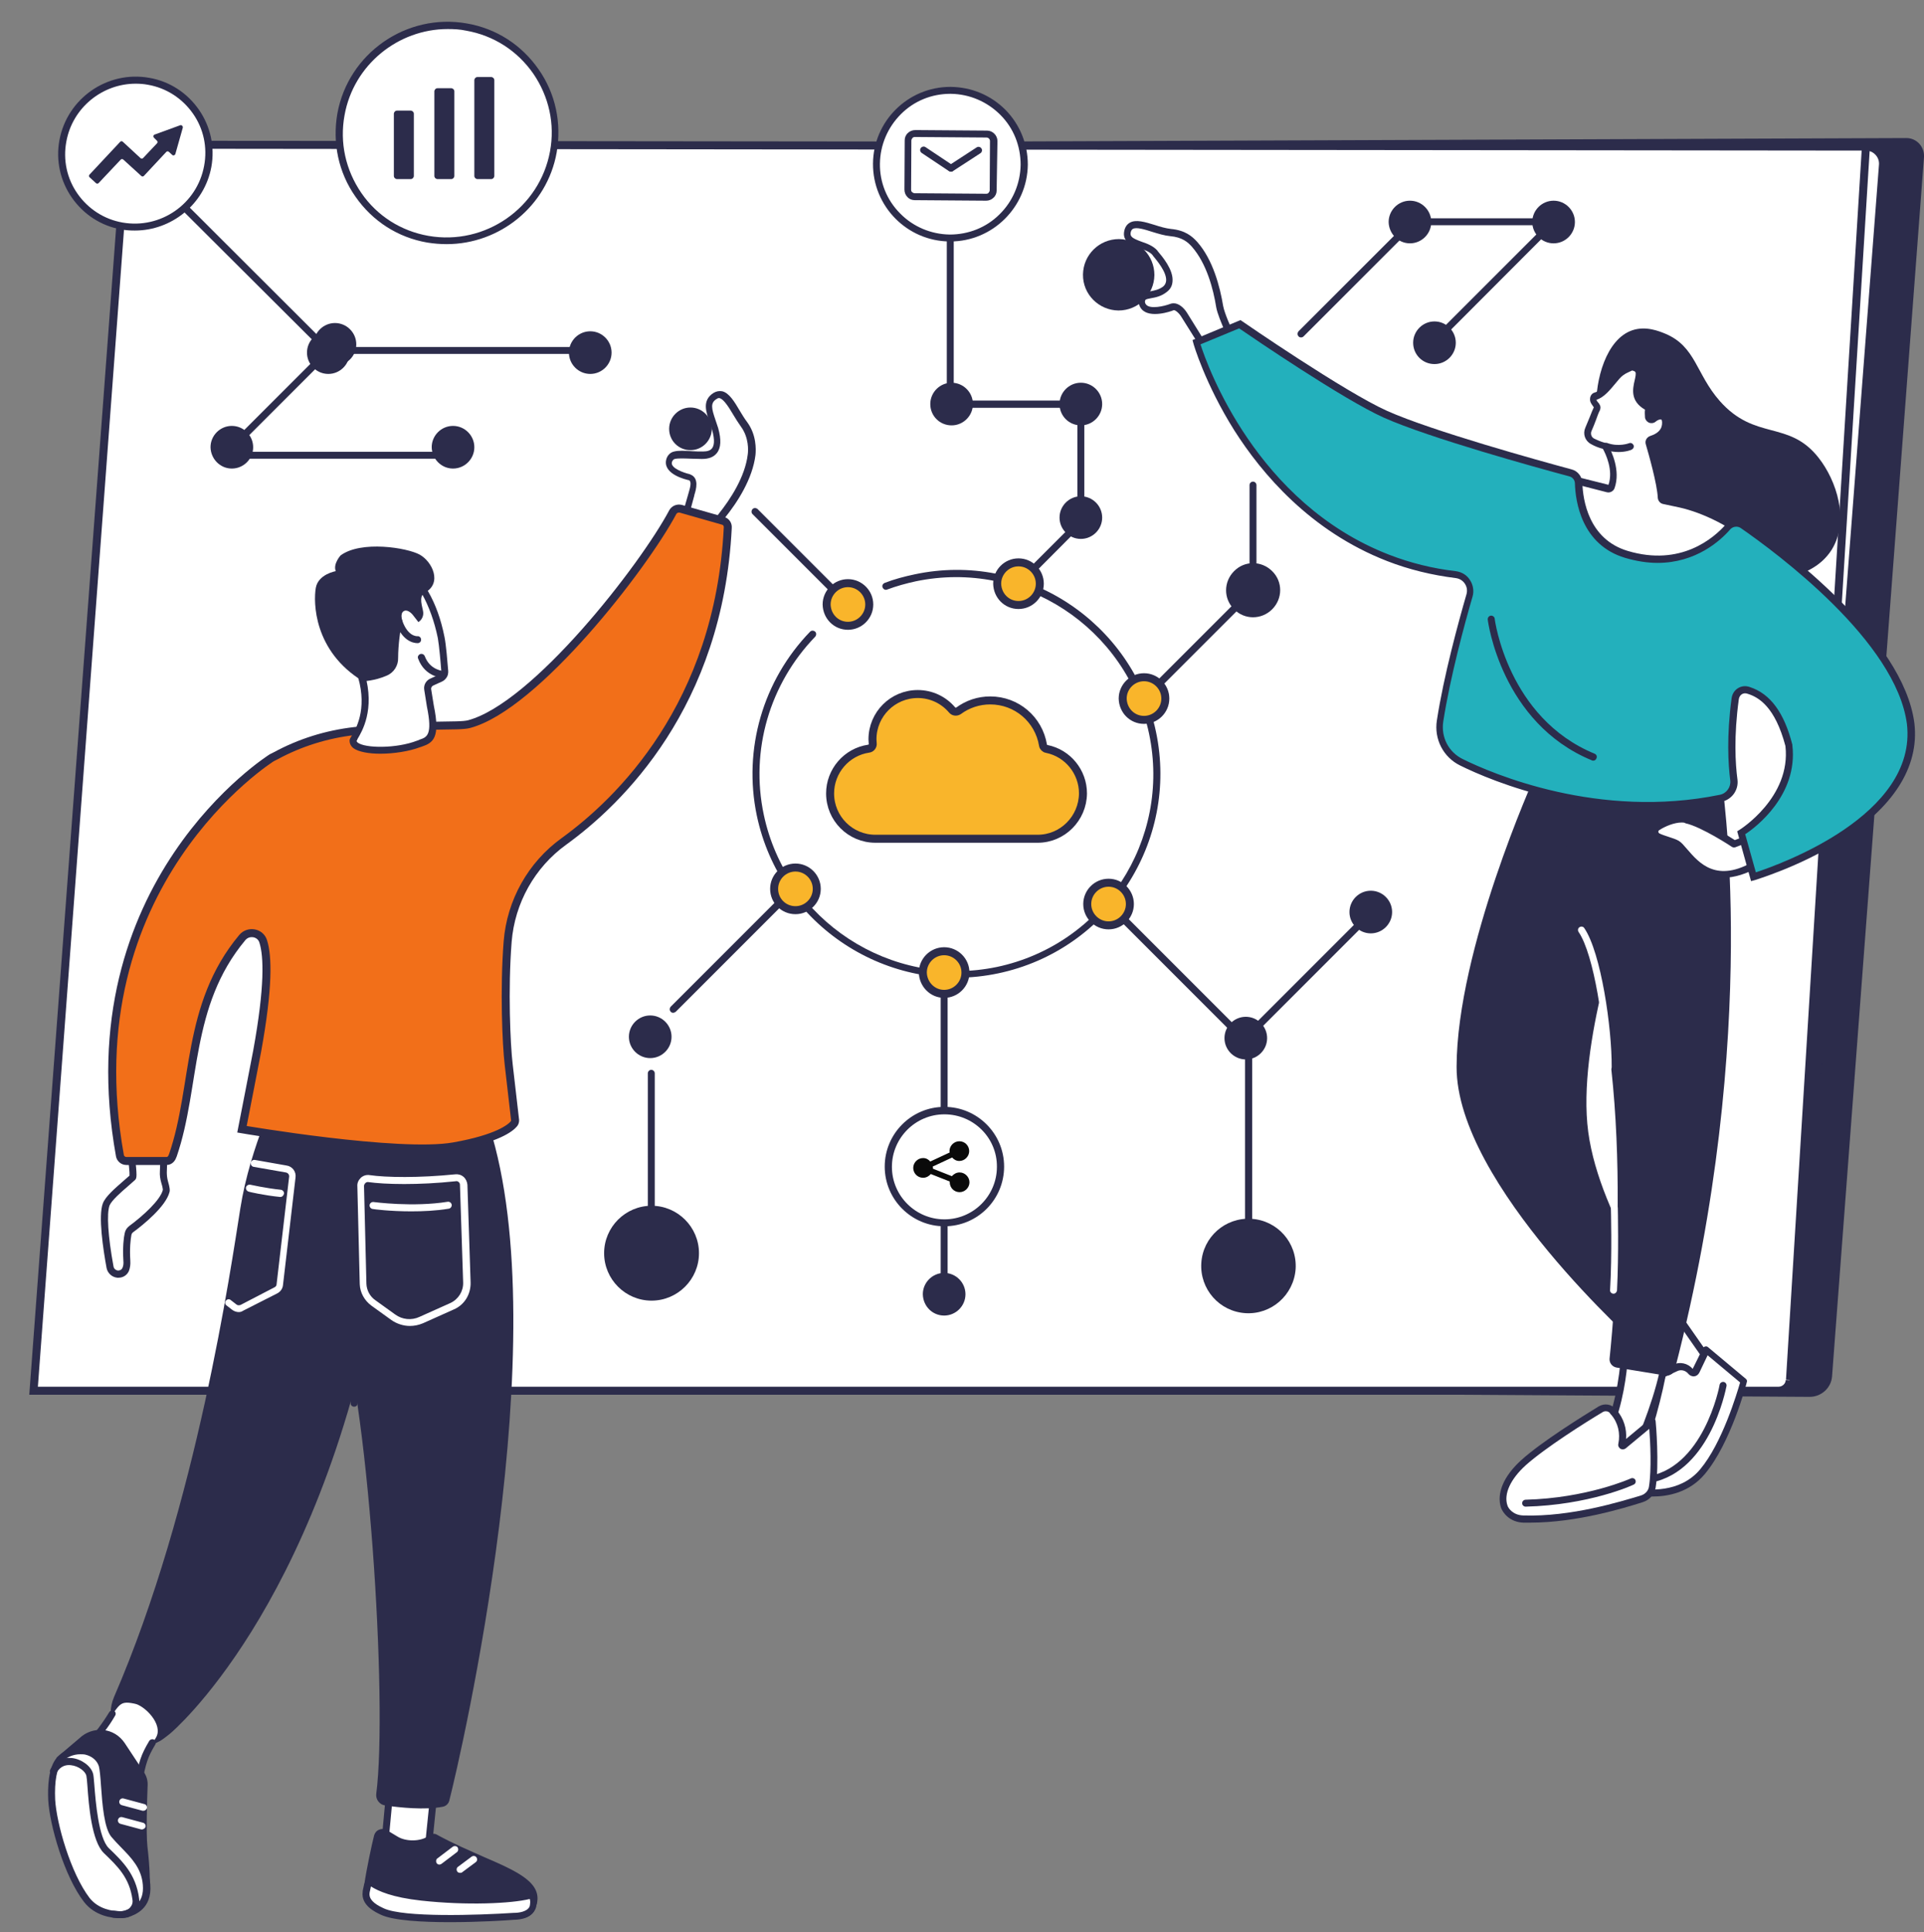 <?xml version="1.0" encoding="utf-8"?> <svg xmlns="http://www.w3.org/2000/svg" xmlns:xlink="http://www.w3.org/1999/xlink" version="1.1" id="Layer_1" x="0px" y="0px" viewBox="0 0 722 725" style="enable-background:new 0 0 722 725;" xml:space="preserve"><rect x="0" y="0" width="722" height="725" fill="#808080" stroke="none"/> <style type="text/css"> .st0{clip-path:url(#SVGID_2_);} .st1{fill:#2C2C4B;} .st2{fill:#FFFFFF;stroke:#2C2C4B;stroke-width:3;} .st3{fill:#F9B52B;stroke:#2C2C4B;stroke-width:3;} .st4{fill:#FFFFFF;} .st5{fill:#0A0A0A;} .st6{fill:#F26F19;stroke:#2C2C4B;stroke-width:3;} .st7{fill:#23B0BC;} </style> <g> <defs> <rect id="SVGID_1_" y="0" width="722" height="725"></rect> </defs> <clipPath id="SVGID_2_"> <use xlink:href="#SVGID_1_" style="overflow:visible;"></use> </clipPath> <g class="st0"> <path class="st1" d="M679.1,524.1l-643.8-3.9L72.7,53.2l249.8,0.1l392.9-1.5c3.8,0,6.8,3.2,6.6,7.1l-34.5,457.5 C687.2,520.7,683.5,524.1,679.1,524.1z"></path> <path class="st2" d="M700.2,55L700.2,55L47.4,54.3L12.6,521.8h654.8c2.2,0,4.1-1.7,4.2-3.9l0,0 M700.2,55v-1.5 c4.6,0,8.2,3.9,7.9,8.5L673.1,518l-1.5-0.1 M700.2,55c3.7,0,6.7,3.2,6.4,6.9l-34.9,455.9 M700.2,55l-28.5,462.8"></path> <path class="st1" d="M433.8,274.6c8.7,41.3-17.9,81.9-59.2,90.6c-41.3,8.7-81.9-17.9-90.6-59.2c-5.2-24.9,2.3-50.7,20-69 c0.5-0.5,1.3-0.5,1.9,0c0.5,0.5,0.5,1.3,0,1.9c-17.1,17.7-24.4,42.6-19.3,66.7c8.4,39.9,47.6,65.5,87.5,57.2 c39.9-8.4,65.5-47.6,57.1-87.5c-8.4-39.9-47.6-65.5-87.5-57.2c-3.7,0.8-7.3,1.8-10.8,3.1c-0.7,0.3-1.4-0.1-1.7-0.8 c-0.3-0.7,0.1-1.4,0.8-1.7c3.6-1.4,7.4-2.4,11.2-3.2C384.5,206.7,425.1,233.3,433.8,274.6z"></path> <path class="st1" d="M354.3,481.3c-0.7,0-1.3-0.6-1.3-1.3V364.9c0-0.7,0.6-1.3,1.3-1.3c0.7,0,1.3,0.6,1.3,1.3V480 C355.6,480.7,355.1,481.3,354.3,481.3z"></path> <path class="st1" d="M382.2,220.4c-0.3,0-0.7-0.1-0.9-0.4c-0.5-0.5-0.5-1.3,0-1.9l23-23V153h-47.7c-0.7,0-1.3-0.6-1.3-1.3V90.1 c0-0.7,0.6-1.3,1.3-1.3c0.7,0,1.3,0.6,1.3,1.3v60.2h47.7c0.7,0,1.3,0.6,1.3,1.3v44.1c0,0.3-0.1,0.7-0.4,0.9L383.2,220 C382.9,220.2,382.6,220.4,382.2,220.4z"></path> <path class="st1" d="M468.5,461.6c-0.7,0-1.3-0.6-1.3-1.3v-68l-52.1-52.1c-0.5-0.5-0.5-1.3,0-1.9c0.5-0.5,1.3-0.5,1.9,0l52.5,52.5 c0.2,0.2,0.4,0.6,0.4,0.9v68.6C469.8,461,469.2,461.6,468.5,461.6z"></path> <path class="st1" d="M244.4,456.8c-0.7,0-1.3-0.6-1.3-1.3v-52.8c0-0.7,0.6-1.3,1.3-1.3c0.7,0,1.3,0.6,1.3,1.3v52.8 C245.7,456.2,245.1,456.8,244.4,456.8z"></path> <path class="st1" d="M252.6,380c-0.3,0-0.7-0.1-0.9-0.4c-0.5-0.5-0.5-1.3,0-1.9l44.2-44.2c0.5-0.5,1.3-0.5,1.9,0 c0.5,0.5,0.5,1.3,0,1.9l-44.2,44.2C253.3,379.8,253,380,252.6,380z"></path> <path class="st1" d="M429.3,263.5c-0.3,0-0.7-0.1-0.9-0.4c-0.5-0.5-0.5-1.3,0-1.9l35.6-35.6c0.5-0.5,1.3-0.5,1.9,0 c0.5,0.5,0.5,1.3,0,1.9l-35.6,35.6C430,263.4,429.7,263.5,429.3,263.5z"></path> <path class="st1" d="M222.9,132.8H123c-0.3,0-0.7-0.1-0.9-0.4L60,70.5c-0.5-0.5-0.5-1.3,0-1.9c0.5-0.5,1.3-0.5,1.9,0l61.7,61.6 h99.3c0.7,0,1.3,0.6,1.3,1.3C224.2,132.2,223.6,132.8,222.9,132.8z"></path> <path class="st1" d="M318.2,228.2c-0.3,0-0.7-0.1-0.9-0.4l-34.9-34.9c-0.5-0.5-0.5-1.3,0-1.9c0.5-0.5,1.3-0.5,1.9,0l34.9,34.9 c0.5,0.5,0.5,1.3,0,1.9C318.9,228,318.6,228.2,318.2,228.2z"></path> <path class="st1" d="M87.7,168.5c-0.3,0-0.7-0.1-0.9-0.4c-0.5-0.5-0.5-1.3,0-1.9l34.9-34.9c0.5-0.5,1.3-0.5,1.9,0 c0.5,0.5,0.5,1.3,0,1.9l-34.9,34.9C88.4,168.4,88,168.5,87.7,168.5z"></path> <path class="st1" d="M467.5,390.8c-0.3,0-0.7-0.1-0.9-0.4c-0.5-0.5-0.5-1.3,0-1.9l42.8-42.8c0.5-0.5,1.3-0.5,1.9,0 c0.5,0.5,0.5,1.3,0,1.9l-42.8,42.8C468.2,390.7,467.8,390.8,467.5,390.8z"></path> <path class="st1" d="M488.2,126.6c-0.3,0-0.7-0.1-0.9-0.4c-0.5-0.5-0.5-1.3,0-1.9l37.8-37.8c0.5-0.5,1.3-0.5,1.9,0 c0.5,0.5,0.5,1.3,0,1.9l-37.8,37.8C488.9,126.5,488.6,126.6,488.2,126.6z"></path> <path class="st1" d="M470.2,222.7c-0.7,0-1.3-0.6-1.3-1.3V182c0-0.7,0.6-1.3,1.3-1.3c0.7,0,1.3,0.6,1.3,1.3v39.4 C471.5,222.2,470.9,222.7,470.2,222.7z"></path> <path class="st1" d="M538.3,129.4c-0.3,0-0.7-0.1-0.9-0.4c-0.5-0.5-0.5-1.3,0-1.9l42.6-42.6h-50.8c-0.7,0-1.3-0.6-1.3-1.3 c0-0.7,0.6-1.3,1.3-1.3h53.9c0.5,0,1,0.3,1.2,0.8c0.2,0.5,0.1,1.1-0.3,1.4L539.2,129C538.9,129.3,538.6,129.4,538.3,129.4z"></path> <path class="st1" d="M166.9,172.1H84c-0.7,0-1.3-0.6-1.3-1.3c0-0.7,0.6-1.3,1.3-1.3h82.9c0.7,0,1.3,0.6,1.3,1.3 C168.2,171.6,167.6,172.1,166.9,172.1z"></path> <path class="st3" d="M354.3,372.9c4.4,0,8-3.6,8-8c0-4.4-3.6-8-8-8s-8,3.6-8,8C346.4,369.3,349.9,372.9,354.3,372.9z"></path> <path class="st1" d="M354.3,493.6c4.4,0,8-3.6,8-8c0-4.4-3.6-8-8-8s-8,3.6-8,8C346.4,490.1,349.9,493.6,354.3,493.6z"></path> <path class="st3" d="M382.2,227c4.4,0,8-3.6,8-8c0-4.4-3.6-8-8-8s-8,3.6-8,8C374.3,223.5,377.8,227,382.2,227z"></path> <path class="st1" d="M405.6,202.2c4.4,0,8-3.6,8-8c0-4.4-3.6-8-8-8s-8,3.6-8,8C397.6,198.6,401.2,202.2,405.6,202.2z"></path> <path class="st1" d="M405.6,159.6c4.4,0,8-3.6,8-8c0-4.4-3.6-8-8-8s-8,3.6-8,8C397.6,156.1,401.2,159.6,405.6,159.6z"></path> <path class="st1" d="M357.1,159.6c4.4,0,8-3.6,8-8c0-4.4-3.6-8-8-8s-8,3.6-8,8C349.1,156.1,352.7,159.6,357.1,159.6z"></path> <path class="st3" d="M416,347.2c4.4,0,8-3.6,8-8s-3.6-8-8-8c-4.4,0-8,3.6-8,8S411.6,347.2,416,347.2z"></path> <path class="st1" d="M486.2,476.1c0.6-9.8-6.8-18.2-16.6-18.8c-9.8-0.6-18.2,6.8-18.8,16.6c-0.6,9.8,6.8,18.2,16.6,18.8 C477.1,493.3,485.5,485.9,486.2,476.1z"></path> <path class="st1" d="M244.5,488c9.8,0,17.8-8,17.8-17.8c0-9.8-8-17.8-17.8-17.8c-9.8,0-17.8,8-17.8,17.8 C226.7,480,234.7,488,244.5,488z"></path> <path class="st3" d="M298.5,341.5c4.4,0,8-3.6,8-8c0-4.4-3.6-8-8-8s-8,3.6-8,8C290.5,338,294.1,341.5,298.5,341.5z"></path> <path class="st3" d="M429.3,270.1c4.4,0,8-3.6,8-8c0-4.4-3.6-8-8-8c-4.4,0-8,3.6-8,8C421.4,266.6,424.9,270.1,429.3,270.1z"></path> <path class="st1" d="M244,397c4.4,0,8-3.6,8-8c0-4.4-3.6-8-8-8c-4.4,0-8,3.6-8,8C236,393.4,239.6,397,244,397z"></path> <path class="st1" d="M221.5,140.3c4.4,0,8-3.6,8-8c0-4.4-3.6-8-8-8c-4.4,0-8,3.6-8,8C213.5,136.7,217.1,140.3,221.5,140.3z"></path> <path class="st1" d="M259.1,168.9c4.4,0,8-3.6,8-8c0-4.4-3.6-8-8-8s-8,3.6-8,8C251.1,165.4,254.7,168.9,259.1,168.9z"></path> <path class="st1" d="M125.7,137.2c4.4,0,8-3.6,8-8c0-4.4-3.6-8-8-8c-4.4,0-8,3.6-8,8C117.7,133.6,121.3,137.2,125.7,137.2z"></path> <path class="st1" d="M467.5,397.5c4.4,0,8-3.6,8-8c0-4.4-3.6-8-8-8s-8,3.6-8,8C459.5,393.9,463.1,397.5,467.5,397.5z"></path> <path class="st1" d="M514.4,350.2c4.4,0,8-3.6,8-8c0-4.4-3.6-8-8-8c-4.4,0-8,3.6-8,8C506.4,346.6,510,350.2,514.4,350.2z"></path> <path class="st1" d="M477.4,228.6c4-4,4-10.4,0-14.3c-4-4-10.4-4-14.3,0c-4,4-4,10.4,0,14.3C467,232.6,473.4,232.6,477.4,228.6z"></path> <path class="st1" d="M529.1,91.3c4.4,0,8-3.6,8-8c0-4.4-3.6-8-8-8c-4.4,0-8,3.6-8,8C521.2,87.7,524.7,91.3,529.1,91.3z"></path> <path class="st1" d="M583,91.3c4.4,0,8-3.6,8-8c0-4.4-3.6-8-8-8c-4.4,0-8,3.6-8,8C575,87.7,578.6,91.3,583,91.3z"></path> <path class="st1" d="M538.3,136.6c4.4,0,8-3.6,8-8c0-4.4-3.6-8-8-8c-4.4,0-8,3.6-8,8C530.3,133,533.8,136.6,538.3,136.6z"></path> <path class="st1" d="M87,175.8c4.4,0,8-3.6,8-8c0-4.4-3.6-8-8-8c-4.4,0-8,3.6-8,8C79.1,172.2,82.6,175.8,87,175.8z"></path> <path class="st1" d="M170,175.8c4.4,0,8-3.6,8-8c0-4.4-3.6-8-8-8s-8,3.6-8,8C162.1,172.2,165.6,175.8,170,175.8z"></path> <path class="st1" d="M406.4,103c0.1-7.4,6.1-13.3,13.5-13.3c7.4,0.1,13.3,6.1,13.3,13.5c-0.1,7.4-6.1,13.3-13.5,13.3 C412.3,116.4,406.3,110.4,406.4,103z"></path> <path class="st3" d="M318.2,234.8c4.4,0,8-3.6,8-8c0-4.4-3.6-8-8-8s-8,3.6-8,8C310.3,231.3,313.8,234.8,318.2,234.8z"></path> <path class="st1" d="M123.2,140.3c4.4,0,8-3.6,8-8c0-4.4-3.6-8-8-8s-8,3.6-8,8C115.2,136.7,118.8,140.3,123.2,140.3z"></path> <path class="st3" d="M389.4,314.7h-60.9c-9.4,0-17-7.6-17-17c0-8.4,6.2-15.6,14.5-16.8c0.9-0.1,1.6-1,1.5-1.9c0-0.5-0.1-1-0.1-1.6 c0-9.4,7.6-17,17-17c5,0,9.7,2.2,12.9,6c0.6,0.7,1.6,0.8,2.4,0.3c3.4-2.5,7.5-3.9,11.9-3.9c9.9,0,18.2,7.1,19.8,16.8 c0.1,0.7,0.7,1.3,1.4,1.4c7.9,1.6,13.6,8.6,13.6,16.7C406.3,307.1,398.7,314.7,389.4,314.7z"></path> <path class="st4" d="M354.4,458.8c11.6,0,21-9.4,21-21c0-11.6-9.4-21-21-21c-11.6,0-21.1,9.4-21.1,21 C333.4,449.4,342.8,458.8,354.4,458.8z"></path> <path class="st1" d="M354.4,460.1c-12.3,0-22.4-10-22.4-22.4c0-12.3,10-22.4,22.4-22.4c12.3,0,22.4,10,22.4,22.4 C376.8,450.1,366.8,460.1,354.4,460.1z M354.4,418.1c-10.9,0-19.7,8.9-19.7,19.7c0,10.9,8.9,19.7,19.7,19.7 c10.9,0,19.7-8.9,19.7-19.7C374.2,426.9,365.3,418.1,354.4,418.1z"></path> <path class="st5" d="M360.1,439.9c-1.2,0-2.2,0.6-2.9,1.4l-7.1-2.8c0-0.1,0-0.2,0-0.3c0-0.2,0-0.3-0.1-0.5l7.3-3.4 c0.7,0.8,1.6,1.3,2.7,1.3c2,0,3.7-1.7,3.7-3.7c0-2-1.6-3.7-3.7-3.7c-2,0-3.7,1.7-3.7,3.7c0,0.2,0,0.3,0.1,0.5l-7.3,3.4 c-0.7-0.8-1.6-1.3-2.7-1.3c-2,0-3.7,1.7-3.7,3.7c0,2,1.6,3.7,3.7,3.7c1.2,0,2.2-0.6,2.9-1.4l7.1,2.8c0,0.1,0,0.2,0,0.3 c0,2,1.6,3.7,3.7,3.7c2,0,3.7-1.7,3.7-3.7S362.1,439.9,360.1,439.9z"></path> <path class="st4" d="M190.6,83.2c18.5-12.6,23.3-37.8,10.8-56.2C188.8,8.7,163.6,4,145.1,16.6c-18.5,12.6-23.3,37.8-10.8,56.2 C146.9,91.2,172.1,95.9,190.6,83.2z"></path> <path class="st1" d="M167.6,91.6c-2.4,0-4.8-0.2-7.3-0.6c-11-1.9-20.5-8-26.9-17.2c-6.4-9.1-8.7-20.2-6.8-31.2 c4.1-22.6,25.9-37.8,48.6-33.8c11,1.9,20.5,8,26.9,17.2c6.4,9.1,8.7,20.2,6.8,31.2C205.3,77.4,187.5,91.6,167.6,91.6z M168,10.9 c-18.6,0-35.3,13.4-38.7,32.3c-1.9,10.3,0.4,20.6,6.3,29.2c5.9,8.6,14.9,14.3,25.2,16.1c21.3,3.7,41.7-10.5,45.6-31.7 c1.9-10.3-0.4-20.6-6.3-29.2c-6-8.6-14.9-14.3-25.2-16.1C172.6,11,170.3,10.9,168,10.9z"></path> <path class="st1" d="M154.1,67.2H149c-0.6,0-1.2-0.5-1.2-1.2V42.7c0-0.6,0.5-1.2,1.2-1.2h5.1c0.6,0,1.2,0.5,1.2,1.2V66 C155.3,66.6,154.8,67.2,154.1,67.2z"></path> <path class="st1" d="M169.3,67.2h-5.1c-0.6,0-1.2-0.5-1.2-1.2V34.3c0-0.6,0.5-1.2,1.2-1.2h5.1c0.6,0,1.2,0.5,1.2,1.2V66 C170.5,66.6,170,67.2,169.3,67.2z"></path> <path class="st1" d="M184.3,67.2h-5.1c-0.6,0-1.2-0.5-1.2-1.2V30.1c0-0.6,0.5-1.2,1.2-1.2h5.1c0.6,0,1.2,0.5,1.2,1.2V66 C185.5,66.6,185,67.2,184.3,67.2z"></path> <path class="st4" d="M66.3,80.4c12.6-8.6,15.9-25.8,7.4-38.3c-8.6-12.6-25.8-15.8-38.4-7.1s-15.9,25.8-7.4,38.3 C36.4,85.8,53.6,89,66.3,80.4z"></path> <path class="st1" d="M50.6,86.5c-1.7,0-3.4-0.1-5-0.4c-7.6-1.3-14.2-5.6-18.6-11.9c-4.4-6.3-6.1-14-4.7-21.6 c2.9-15.7,18-26.2,33.7-23.4c7.6,1.3,14.2,5.6,18.6,11.9c4.4,6.3,6.1,14,4.7,21.6C76.7,76.6,64.4,86.5,50.6,86.5z M50.9,31.4 c-12.5,0-23.7,9-26,21.7c-1.3,6.9,0.2,13.9,4.2,19.6c4,5.7,10,9.6,16.9,10.8c14.3,2.5,28-7,30.6-21.3c1.3-6.9-0.2-13.9-4.2-19.6 c-4-5.7-10-9.6-16.9-10.8C53.9,31.5,52.4,31.4,50.9,31.4z"></path> <path class="st1" d="M67.6,47L58,50.5c-0.5,0.2-0.6,0.8-0.2,1.2l1.1,1.1c0.3,0.3,0.3,0.7,0,1l-5.2,5.5c-0.3,0.3-0.7,0.3-1,0 l-6.6-6.1c-0.3-0.3-0.7-0.3-1,0L33.6,65.5c-0.3,0.3-0.3,0.7,0,1l2.4,2.2c0.3,0.3,0.7,0.3,1,0l8.3-8.8c0.3-0.3,0.7-0.3,1,0L53,66 c0.3,0.3,0.7,0.3,1,0l8.4-9c0.3-0.3,0.7-0.3,1,0l1.2,1.1c0.4,0.4,1,0.2,1.2-0.3l2.8-9.9C68.7,47.3,68.1,46.8,67.6,47z"></path> <path class="st4" d="M368.7,86.5c13.8-6.7,19.5-23.2,12.9-37c-6.7-13.8-23.2-19.5-37-12.9c-13.8,6.7-19.5,23.2-12.9,37 C338.3,87.4,354.9,93.2,368.7,86.5z"></path> <path class="st1" d="M356.6,90.6c-0.1,0-0.1,0-0.2,0c-16-0.1-28.9-13.2-28.8-29.2c0.1-15.9,13.1-28.8,29-28.8c0.1,0,0.1,0,0.2,0 c7.8,0.1,15,3.1,20.5,8.6c5.4,5.5,8.4,12.8,8.4,20.6C385.5,77.7,372.5,90.6,356.6,90.6z M356.6,35.2c-7,0-13.6,2.7-18.5,7.6 c-5,5-7.8,11.6-7.9,18.6s2.6,13.7,7.6,18.7c4.9,5,11.6,7.8,18.6,7.9c7,0,13.7-2.6,18.7-7.6c5-4.9,7.8-11.6,7.9-18.6 c0-7-2.6-13.7-7.6-18.7s-11.6-7.8-18.6-7.9C356.7,35.2,356.7,35.2,356.6,35.2z"></path> <path class="st1" d="M370.1,75.3C370.1,75.3,370,75.3,370.1,75.3l-26.9-0.2c-1,0-2-0.4-2.7-1.2c-0.7-0.7-1.1-1.7-1.1-2.8l0.1-18.5 c0-1,0.4-2,1.2-2.7c0.7-0.7,1.7-1.1,2.8-1.1l26.9,0.2c2.1,0,3.9,1.8,3.9,3.9L374,71.5c0,1-0.4,2-1.2,2.7 C372.1,74.9,371.1,75.3,370.1,75.3z M370.1,72.7c0.4,0,0.7-0.1,0.9-0.4c0.2-0.2,0.4-0.6,0.4-0.9l0.1-18.5c0-0.7-0.6-1.3-1.3-1.3 l-26.9-0.2c-0.3,0-0.7,0.1-0.9,0.4c-0.2,0.2-0.4,0.6-0.4,0.9l-0.1,18.5c0,0.3,0.1,0.7,0.4,0.9c0.2,0.2,0.6,0.4,0.9,0.4L370.1,72.7 z"></path> <path class="st1" d="M356.8,64.4c-0.2,0-0.5-0.1-0.7-0.2l-10.2-6.8c-0.6-0.4-0.8-1.2-0.4-1.8c0.4-0.6,1.2-0.8,1.8-0.4l10.2,6.8 c0.6,0.4,0.8,1.2,0.4,1.8C357.7,64.2,357.2,64.4,356.8,64.4z"></path> <path class="st1" d="M356.9,64.4c-0.4,0-0.9-0.2-1.1-0.6c-0.4-0.6-0.2-1.4,0.4-1.8l10.3-6.7c0.6-0.4,1.4-0.2,1.8,0.4 c0.4,0.6,0.2,1.4-0.4,1.8l-10.3,6.7C357.4,64.4,357.1,64.4,356.9,64.4z"></path> <path class="st4" d="M146.6,668.1l-2.7,28.2c-0.1,0.8,0.4,1.5,1.1,1.6l14,0.9c0.6,0,1.1-0.4,1.2-1.1l2.6-25.6L146.6,668.1z"></path> <path class="st1" d="M159.1,700c-0.1,0-0.1,0-0.1,0l-14-0.9c-0.7,0-1.3-0.4-1.7-0.9c-0.5-0.6-0.7-1.4-0.6-2.1l2.6-28.1 c0-0.4,0.2-0.7,0.5-0.9c0.3-0.2,0.7-0.3,1.1-0.2l16.3,3.9c0.6,0.2,1.1,0.8,1,1.4l-2.6,25.6C161.4,699.1,160.4,700,159.1,700z M145.3,696.5l13.7,0.8l2.5-24.4l-13.7-3.3l-2.5,26.7C145.2,696.5,145.3,696.5,145.3,696.5z M145.3,696.6L145.3,696.6L145.3,696.6 z"></path> <path class="st1" d="M141.7,689c-0.9,3.3-2.9,12.7-3.7,18.3c-0.5,3.5,1.7,6.9,5.1,7.8c9.7,2.6,32.8,2.5,52.1,3.4 c1.3,0.1,3.7-0.6,4.8-3.8c3.7-10.8-16.6-14.2-36.6-25.2c-0.4-0.2-0.9-0.2-1.2,0.1c-0.2,0.2-0.5,0.4-0.9,0.6 c-3.5,2.2-9.3,2.2-12.8,0.1l-4-2.4C143.5,687.2,142.1,687.7,141.7,689z"></path> <path class="st1" d="M195.4,719.8c-0.1,0-0.1,0-0.2,0c-4.9-0.2-10.2-0.4-15.3-0.5c-15.3-0.5-29.7-0.9-37.1-2.9 c-4.1-1.1-6.7-5.1-6.1-9.3c0.8-5.6,2.8-15,3.7-18.5c0.3-1,1-1.8,1.9-2.1c0.9-0.4,2-0.3,2.9,0.2l4,2.4c3.1,1.9,8.4,1.9,11.4-0.1 c0.3-0.2,0.6-0.4,0.8-0.5c0.8-0.6,1.8-0.6,2.6-0.1c6,3.3,12.1,5.9,17.5,8.3c12.7,5.5,22.6,9.8,19.7,18.5 C200.1,718.6,197.4,719.8,195.4,719.8z M143,689.3c-0.9,3.4-2.9,12.8-3.7,18.2c-0.4,2.9,1.4,5.6,4.2,6.4c7,1.9,22,2.4,36.5,2.8 c5.1,0.2,10.3,0.3,15.3,0.5c0.4,0,2.6,0,3.5-2.9c2.1-6.1-5.2-9.6-18.3-15.3c-5.4-2.3-11.5-5-17.6-8.3c-0.2,0.2-0.5,0.4-0.8,0.6 c-3.8,2.4-10.2,2.5-14.2,0.1l-4-2.4c-0.2-0.1-0.4-0.1-0.5,0C143.3,689,143.1,689.1,143,689.3z"></path> <path class="st4" d="M137.5,709.9c0,0.1,0,0.2,0,0.2c-0.5,3.5,2.8,5.7,6.1,7.2c9.5,4.5,48,1.9,49.5,1.8c0,0,0.1,0,0.1,0 c0.5,0,5.4,0,6.8-3c0.2-0.4,0.3-0.9,0.3-1.4c0.1-0.8,0.1-1.6-0.1-2.4c-0.1-0.7-0.8-1.1-1.4-0.9c-7.1,1.8-23.8,2.4-40.5,0.6 c-11.1-1.2-15.9-3.6-18.5-5.2c-0.7-0.4-1.6,0-1.8,0.8C137.8,708.2,137.6,709,137.5,709.9z"></path> <path class="st1" d="M168.8,721.2c-10.4,0-21.3-0.6-25.9-2.8c-2.1-1-7.5-3.5-6.8-8.6c0,0,0-0.1,0-0.3v0l0.5-2.3 c0.2-0.8,0.7-1.5,1.4-1.8c0.7-0.3,1.6-0.3,2.3,0.1c2.7,1.6,7.4,3.8,17.9,5c17.2,1.9,33.4,1.1,40-0.6c0.7-0.2,1.3-0.1,1.9,0.3 c0.6,0.4,1,0.9,1.1,1.6c0.2,1,0.3,2,0.1,2.9c-0.1,0.7-0.2,1.3-0.5,1.8c-1.7,3.7-6.9,3.8-8,3.8 C190.9,720.5,180.1,721.2,168.8,721.2z M138.7,710.1l0,0.1c-0.3,2.2,1.3,4,5.3,5.8c7.4,3.5,35.2,2.6,48.9,1.7c0,0,0.2,0,0.2,0 c1.5,0,4.7-0.4,5.6-2.3c0-0.1,0.2-0.4,0.2-1c0.1-0.6,0.1-1.2-0.1-1.9c-6.9,1.7-23.5,2.5-40.8,0.6c-10.8-1.2-15.9-3.5-18.8-5.3 L138.7,710.1z"></path> <path class="st4" d="M164.9,699.6c-0.4,0-0.8-0.2-1-0.5c-0.4-0.6-0.3-1.4,0.2-1.8l5.8-4.4c0.6-0.4,1.4-0.3,1.8,0.2 c0.4,0.6,0.3,1.4-0.2,1.8l-5.8,4.4C165.4,699.5,165.1,699.6,164.9,699.6z"></path> <path class="st4" d="M172.6,702.7c-0.4,0-0.8-0.2-1-0.5c-0.4-0.6-0.3-1.4,0.3-1.8l5.1-3.8c0.6-0.4,1.4-0.3,1.8,0.3 c0.4,0.6,0.3,1.4-0.3,1.8l-5.1,3.8C173.2,702.7,172.9,702.7,172.6,702.7z"></path> <path class="st1" d="M105,407.7c0,0-11.1,22.2-14.8,45.6C86.7,475.1,74,564.7,42.8,636.7c-3.5,8.2,0.5,16.6,9.2,18.5 c3.5,0.8,4.9-0.5,7.9-1.9c1.5-0.8,4.1-3,4.1-3s55.1-46.1,77.6-166.9c14.5-77.7,12.1-71.6,12.1-71.6L105,407.7z"></path> <path class="st1" d="M120.5,417.9c0,0-6.5,42.2,5.8,73.4c11.8,30,19.3,147.7,14.9,181.7c-0.3,2.1,1.2,4.1,3.3,4.4 c5.4,0.8,15,1.8,21.6,0.5c1.2-0.2,2.2-1.1,2.5-2.3c4.4-17.2,40.5-173.1,15-253L120.5,417.9z"></path> <path class="st1" d="M132.9,527.8c-0.7,0-1.3-0.5-1.3-1.2c0-0.2-1-15-8.1-31.6c-2.2-5.2-3.8-11.4-4.8-18.4 c-0.1-0.7,0.4-1.4,1.1-1.5c0.7-0.1,1.4,0.4,1.5,1.1c0.9,6.8,2.4,12.7,4.6,17.7c7.3,17,8.2,31.9,8.3,32.5 C134.2,527.2,133.7,527.8,132.9,527.8C132.9,527.8,132.9,527.8,132.9,527.8z"></path> <path class="st4" d="M153.8,497.5c-2.4,0-4.9-0.8-6.9-2.2l-7.5-5.4c-2.6-1.9-4.3-4.9-4.4-8.1l-0.9-36.7c-0.1-1.2,0.4-2.3,1.3-3.2 c0.9-0.8,2.1-1.2,3.3-1c6.1,0.9,18.5,1.1,32.2-0.3c1.1-0.1,2.2,0.2,3.1,1c0.8,0.7,1.3,1.8,1.4,2.9l1.2,36.7 c0.1,4.4-2.3,8.4-6.3,10.1l-11.6,5.2C157,497.2,155.4,497.5,153.8,497.5z M138.1,443.5c-0.4,0-0.7,0.1-1,0.4 c-0.3,0.3-0.5,0.7-0.5,1.1l0.9,36.7c0.1,2.4,1.3,4.7,3.3,6.1l7.5,5.4c2.6,1.9,6.1,2.3,9.1,0.9l11.6-5.2c3-1.4,4.9-4.4,4.8-7.7 l-1.2-36.7c0-0.4-0.2-0.8-0.5-1c-0.3-0.3-0.7-0.4-1.1-0.3c-14,1.5-26.6,1.2-32.9,0.3C138.2,443.5,138.1,443.5,138.1,443.5z"></path> <path class="st4" d="M89.6,492.3c-0.8,0-1.7-0.3-2.4-0.8l-2.2-1.7c-0.6-0.4-0.7-1.3-0.2-1.8c0.4-0.6,1.3-0.7,1.8-0.2l2.2,1.7 c0.4,0.3,1,0.3,1.5,0.1L103,483c0.5-0.2,0.8-0.7,0.8-1.2l4.7-40.3c0.1-0.8-0.5-1.5-1.3-1.6l-12-2.1c-0.7-0.1-1.2-0.8-1.1-1.5 c0.1-0.7,0.8-1.2,1.5-1.1l11.9,2.1c2.2,0.3,3.7,2.3,3.4,4.5l-4.7,40.3c-0.1,1.4-1,2.6-2.2,3.2l-12.8,6.5 C90.8,492.1,90.2,492.3,89.6,492.3z"></path> <path class="st4" d="M154.3,454.5c-7.9,0-14.1-0.8-14.5-0.9c-0.7-0.1-1.2-0.8-1.1-1.5c0.1-0.7,0.8-1.2,1.5-1.1 c0.1,0,14.8,2,27.8-0.1c0.7-0.1,1.4,0.4,1.5,1.1c0.1,0.7-0.4,1.4-1.1,1.5C163.6,454.3,158.7,454.5,154.3,454.5z"></path> <path class="st4" d="M105.2,449.1c0,0-0.1,0-0.1,0c-6-0.6-11.6-1.9-11.8-2c-0.7-0.2-1.1-0.9-1-1.6c0.2-0.7,0.9-1.1,1.6-1 c0.1,0,5.7,1.3,11.5,1.9c0.7,0.1,1.2,0.7,1.2,1.4C106.4,448.6,105.9,449.1,105.2,449.1z"></path> <path class="st4" d="M52,668.8c1.7-8.5,2.4-10.2,6.5-16.8c3-4.9-4.3-12.2-8.1-12.8c-6.3-1.3-5.3,0.7-12.4,9.9l-5.6,6.9 C32.4,656,50.5,676.3,52,668.8z"></path> <path class="st1" d="M50.3,671.8c-5.2,0-15.7-11.3-18.9-14.9c-0.4-0.5-0.4-1.2,0-1.7l5.3-6.5c1.9-2.5,3.2-4.5,4.3-6.3 c0.4-0.6,1.2-0.8,1.8-0.5c0.6,0.4,0.8,1.2,0.4,1.8c-1.1,1.9-2.4,4-4.5,6.6l-4.6,5.6c6.4,7,14.2,13.7,16.3,13.2 c0.2,0,0.2-0.3,0.3-0.6c1.5-7.7,2.1-9.9,5.3-15.3c0.4-0.6,1.2-0.8,1.8-0.5c0.6,0.4,0.8,1.2,0.5,1.8c-3,5-3.5,7-5,14.4 c-0.4,1.8-1.5,2.4-2.2,2.6C50.9,671.7,50.6,671.8,50.3,671.8z"></path> <path class="st1" d="M53,665.6l-7.2-10.9c-3.4-5.1-10.6-5.9-14.9-1.6l-8.3,7c0,0-1.6,4.8-1.1,7.9c0.7,4,1.9,9.7,4.5,15.4 c3.8,8.7,14.5,26.3,18.3,32.5c0.8,1.3,2.8,2.6,4.2,2c1.6-0.7,3.3-2.1,5-3.6c2.5-2.4,1.7-13.6,0.8-21.3c-0.6-5-0.1-17.7,0.1-23 C54.2,668.4,53.8,666.9,53,665.6z"></path> <path class="st1" d="M47.5,719.3c-1.8,0-3.7-1.4-4.5-2.7c-4.3-6.9-14.6-23.9-18.4-32.6c-2.6-5.9-3.9-11.8-4.5-15.7 c-0.5-3.4,1.1-8.3,1.1-8.5l0.1-0.4l8.5-7.2c2.4-2.3,5.6-3.4,8.9-3.1c3.3,0.3,6.2,2.1,8.1,4.9l7.2,10.9c1,1.5,1.5,3.2,1.4,5 c-0.2,5.2-0.6,17.9-0.1,22.7c2,17.2,0.3,21.1-1.2,22.4c-2,1.9-3.7,3.1-5.4,3.8C48.4,719.2,48,719.3,47.5,719.3z M23.6,660.9 c-0.5,1.5-1.3,4.8-0.9,6.9c0.6,3.8,1.9,9.5,4.4,15.1c3.9,8.8,14.9,26.9,18.2,32.3c0.6,0.9,1.9,1.7,2.5,1.4 c1.3-0.6,2.9-1.7,4.6-3.4c0.6-0.5,2.3-3.6,0.4-20.2c-0.6-5.1-0.2-17.9,0.1-23.2c0.1-1.2-0.3-2.4-1-3.5l-7.2-10.9 c-1.4-2.1-3.6-3.5-6.1-3.7c-2.5-0.3-5,0.6-6.8,2.4l-0.1,0.1L23.6,660.9z"></path> <path class="st4" d="M53.8,679.4c-0.1,0-0.2,0-0.3,0l-7.8-2.1c-0.7-0.2-1.1-0.9-0.9-1.6c0.2-0.7,0.9-1.1,1.6-0.9l7.8,2.1 c0.7,0.2,1.1,0.9,0.9,1.6C54.9,679,54.4,679.4,53.8,679.4z"></path> <path class="st4" d="M53.3,686.4c-0.1,0-0.2,0-0.3,0l-7.8-2.1c-0.7-0.2-1.1-0.9-0.9-1.6c0.2-0.7,0.9-1.1,1.6-0.9l7.8,2.1 c0.7,0.2,1.1,0.9,0.9,1.6C54.4,686,53.8,686.4,53.3,686.4z"></path> <path class="st4" d="M45.3,718.4c0.8,0,1.5-0.1,2.2-0.4c2.3-0.8,8.2-2.5,7.5-10.9c-0.7-8.7-7.3-13.1-12.1-18.7 c-3.7-4.3-3.3-22.5-4.5-26c-2.1-6.4-11.4-7.3-16-2.3c-3,3.2-3.3,10.1-3,15.2c0.5,9.5,6.1,28.5,13.2,37.6 C36.1,717.3,41.5,718.4,45.3,718.4z"></path> <path class="st1" d="M45.3,719.7c-3.4,0-9.6-0.8-13.7-6c-7.5-9.6-13-29.1-13.5-38.3c-0.2-4.4-0.1-12.4,3.4-16.1 c2.7-2.9,7.1-4.3,11.2-3.4c3.5,0.8,6.1,3,7.1,6.1c0.4,1.4,0.7,4.2,0.9,7.9c0.4,6,1.1,15.2,3.3,17.7c1.1,1.3,2.3,2.5,3.5,3.7 c4.1,4.2,8.4,8.6,8.9,15.8c0.7,9.1-5.7,11.3-8.2,12.2l-0.2,0.1C47.1,719.5,46.2,719.7,45.3,719.7z M30.1,658.2c-2.5,0-5,1-6.7,2.8 c-2.1,2.2-3,7.4-2.7,14.2c0.5,8.9,5.8,27.6,12.9,36.9c3.4,4.3,8.7,5,11.6,5c0.6,0,1.2-0.1,1.8-0.3l0.2-0.1c2.4-0.8,7-2.4,6.4-9.5 c-0.5-6.2-4.2-10-8.2-14.1c-1.2-1.2-2.4-2.5-3.6-3.9c-2.7-3.2-3.4-12.1-3.9-19.2c-0.2-3.2-0.5-6.2-0.8-7.3 c-0.7-2.2-2.6-3.8-5.2-4.4C31.5,658.2,30.8,658.2,30.1,658.2z"></path> <path class="st1" d="M45.3,719.7c-1,0-1.9-0.1-2.9-0.2c-0.7-0.1-1.2-0.7-1.1-1.5c0.1-0.7,0.7-1.2,1.5-1.1c0.8,0.1,1.7,0.2,2.5,0.2 c1.5,0,2.8-0.5,3.6-1.5c0.7-0.8,1-1.8,0.8-2.9c-1.1-8.2-5.6-12.5-10.7-17.4c-4.6-4.4-5.7-18-6.2-25.3c-0.1-1.7-0.3-3.4-0.4-3.8 c-0.4-1.6-2.9-3.6-5.8-3.9c-1.7-0.2-3.9,0.2-5.4,2.9c-0.3,0.6-1.1,0.9-1.8,0.5c-0.6-0.3-0.9-1.1-0.5-1.8c1.6-3.1,4.5-4.6,8-4.3 c3.7,0.4,7.2,3,8,5.8c0.2,0.6,0.3,1.8,0.5,4.3c0.5,6.5,1.6,19.9,5.4,23.7c5.2,5,10.2,9.8,11.4,18.9c0.3,1.9-0.2,3.6-1.4,5 C49.6,718.8,47.6,719.7,45.3,719.7z"></path> <path class="st4" d="M266.1,202.7c0,0,2.7-6.6,4.7-9c4.9-6.1,10.2-14.5,11.2-23c0.4-3,0-7.6-2.8-11.4c-3.8-5.2-6.7-13.2-10.8-10.7 c-4.4,2.7-1.3,7.6,0.1,12.3c1.1,3.9,2,10-4.7,9.9c-4.4-0.1-8.4-0.6-10.5,0c-1.2,0.3-1.9,1.3-2.1,2.5c-0.5,4.1,7.8,5.7,7.8,5.7 c2.6,1,1.1,4.8,0.6,6.5l-3.4,12L266.1,202.7z"></path> <path class="st1" d="M266.8,204.5l-12.2-6.3l3.9-13.6c0.6-2,1-3.9,0.1-4.4c-1.4-0.3-9.3-2.2-8.7-7.2c0.2-1.8,1.5-3.3,3.1-3.6 c1.6-0.4,4-0.3,6.9-0.1c1.2,0.1,2.5,0.1,3.9,0.1c1.7,0,2.8-0.4,3.4-1.2c0.7-0.9,1.2-2.8,0-7c-0.3-0.9-0.6-1.9-0.9-2.8 c-1.3-3.7-3-8.2,1.5-11c1-0.6,2.1-0.8,3.2-0.6c2.6,0.6,4.6,3.9,6.6,7.3c0.9,1.5,1.8,3,2.8,4.3c3.5,4.8,3.3,10.2,3.1,12.3 c-1.1,9-6.8,17.8-11.5,23.6c-1.8,2.3-4.5,8.6-4.5,8.7L266.8,204.5z M257.6,196.8l7.8,4c0.9-2.1,2.8-6.1,4.3-8 c4.4-5.5,9.9-13.9,10.9-22.3c0.2-1.4,0.5-6.3-2.6-10.5c-1-1.4-2-3-2.9-4.5c-1.6-2.7-3.5-5.7-5-6.1c-0.3-0.1-0.6-0.1-1.2,0.3 c-2.4,1.5-1.9,3.5-0.4,7.9c0.3,1,0.7,2,1,3c1.2,4.3,1.1,7.4-0.5,9.4c-1.2,1.5-3,2.2-5.6,2.2c-1.4,0-2.7-0.1-4-0.1 c-2.6-0.1-4.9-0.2-6.2,0.1c-0.7,0.2-1,0.9-1.1,1.4c-0.3,2.1,4.5,3.8,6.7,4.3l0.2,0.1c3.5,1.3,2.2,5.7,1.6,7.6l-0.1,0.5 L257.6,196.8z"></path> <path class="st4" d="M61.7,427.8c0,0-10-2.6-12.6-0.4c-0.7,0.6,1.5,13.7,0.8,14.3c-3.4,3.1-8.8,7.2-9.9,10.1 c-1.8,4.5,0.3,17.7,1.4,23.6c0.6,3,4.8,3.6,6,0.7c0.3-0.8,0.5-1.8,0.4-3.2c-0.3-4.8,0.1-8.2,0.5-9.9c0.1-0.8,0.6-1.4,1.2-1.9 c2.9-2.1,11.8-9.1,13.1-14.2c0.2-0.7-0.2-2.2-0.6-3.5c-0.4-1.2-0.5-2.5-0.5-3.8L61.7,427.8z"></path> <path class="st1" d="M44.5,479.4c-0.2,0-0.3,0-0.5,0c-2-0.2-3.6-1.7-4-3.6c-1.3-7.1-3.2-19.6-1.4-24.3c1-2.6,4.4-5.5,7.7-8.4 c0.8-0.7,1.6-1.4,2.3-2c0.1-1.1-0.3-4.3-0.5-6.5c-0.7-6.7-0.7-7.4,0.1-8.1c3-2.6,12-0.4,13.8,0.1c0.6,0.2,1,0.7,1,1.3l-0.4,11.9 c0,1.1,0.1,2.2,0.4,3.3c0.8,2.7,0.8,3.7,0.6,4.2c-1.4,5.4-9.9,12.3-13.6,15c-0.4,0.3-0.6,0.6-0.7,1.1c-0.3,1.6-0.7,4.9-0.4,9.6 c0.1,1.5-0.1,2.7-0.5,3.8C47.8,478.3,46.3,479.4,44.5,479.4z M50.2,428.2c0,1.1,0.3,3.9,0.5,6c0.7,6.8,0.7,7.8,0,8.5 c-0.8,0.7-1.7,1.5-2.6,2.3c-2.8,2.4-6.2,5.4-7,7.3c-1.1,3-0.6,11.5,1.5,22.9c0.2,1,1,1.4,1.6,1.5c0.3,0,1.4,0,1.8-1.1 c0.3-0.7,0.4-1.5,0.3-2.6c-0.3-5,0.1-8.6,0.5-10.3c0.2-1.1,0.8-2,1.7-2.7c5.4-4,11.6-9.7,12.6-13.5c0,0,0.1-0.6-0.6-2.8 c-0.4-1.4-0.6-2.8-0.5-4.2l0.4-10.8C56.3,427.9,51.8,427.4,50.2,428.2z"></path> <path class="st6" d="M271.3,195.4l-15.8-4.5c-1.2-0.3-2.4,0.2-3,1.2c-11,20.7-51.6,73-76.5,79.6c-4.2,1.1-16.4-0.4-43,2.6 c-10.4,1.2-20.4,4.3-29.6,9.3l-1.4,0.7c0,0-75.4,47.2-57,149.3c0.2,1.1,1.2,2,2.4,2h15.1c1.3,0,2-1,2.4-2.2 c8.9-26,4.8-56.2,26-81.6c2.3-2.8,6.9-2,7.9,1.5c1.7,5.4,2.1,16.9-2.3,41.1c-0.1,0.7-5.7,29.3-5.7,29.3s59,10.1,79.6,6.4 c16.3-2.9,21.2-6.9,22.5-8.5c0.3-0.4,0.4-0.8,0.4-1.3l-2.4-20.8c-0.9-7.5-1.8-28.2-0.4-46.2c1.2-15,8.9-28.8,21.1-37.6 c20.6-14.9,58.2-51,61.5-117.7C273.2,196.8,272.5,195.7,271.3,195.4z"></path> <path class="st4" d="M132.5,277.7c0.1-0.9,7.5-9,3.1-24.2c0,0-13.5-13.7-11-21c2.5-7.2,0.7-17.2,12.3-18.9 c11.5-1.7,19,2.5,22.6,8.8c3.6,6.3,5.3,13,6.1,16.8c0.6,2.9,1.1,9.4,1.4,12.6c0.1,1.1-0.5,2.1-1.5,2.6l-3.3,1.5 c-1.1,0.5-1.7,1.6-1.5,2.8l1,6.2c2.7,13-1,12.9-4.5,14.2C148,282.6,131.9,282.4,132.5,277.7z"></path> <path class="st1" d="M142.7,282.8c-4.3,0-8.2-0.7-10.1-2.1c-1-0.8-1.5-1.9-1.4-3.1c0.1-0.4,0.3-0.7,0.7-1.4c1.5-2.4,6-9.8,2.5-22 c-2.2-2.3-13.6-14.6-11.1-22.1c0.6-1.7,0.9-3.5,1.2-5.4c1.1-6.1,2.4-13,12.1-14.4c10.9-1.6,19.6,1.8,24,9.5 c2.8,4.8,4.9,10.6,6.2,17.2c0.6,2.9,1.1,9.2,1.4,12.8c0.1,1.6-0.8,3.2-2.3,3.9l-3.3,1.5c-0.5,0.2-0.9,0.8-0.8,1.4l1,6.2 c2.5,12-0.3,13.9-4.4,15.3c-0.3,0.1-0.6,0.2-0.9,0.3C153.5,281.9,147.8,282.8,142.7,282.8z M133.8,278c0,0.1,0.1,0.3,0.4,0.6 c2.8,2.2,14.6,2.3,22.3-0.7c0.3-0.1,0.7-0.2,1-0.4c2.7-0.9,4.9-1.7,2.7-12.4l-1-6.3c-0.3-1.8,0.7-3.5,2.3-4.2l3.3-1.5 c0.5-0.2,0.8-0.7,0.8-1.3c-0.2-2.8-0.8-9.6-1.3-12.4c-1.3-6.3-3.3-11.8-5.9-16.5c-3.8-6.7-11.4-9.7-21.3-8.2 c-7.8,1.2-8.8,6.3-9.9,12.3c-0.4,1.9-0.7,3.9-1.3,5.7c-1.8,5.3,7.1,16,10.7,19.6l0.2,0.2l0.1,0.3c3.9,13.5-1.1,21.7-2.7,24.4 C134,277.7,133.9,277.9,133.8,278z M132.5,277.7l1.3,0.2L132.5,277.7z"></path> <path class="st1" d="M157,233.4c1.3-0.8,2-2.3,1.8-3.8c-0.2-1.8-1.9-5.8,0.6-7.2c6.7-3.6,2.8-11.7-1.9-14.3 c-4.7-2.6-22-5.4-29.7,0.3c0,0-2.9,3.2-1.8,5.9c0,0-6.6,1.1-7.5,6.3c-0.9,5.2-0.9,23.7,17.7,35c0,0,4.4-0.1,8.9-2.1 c2.7-1.1,4.4-3.8,4.3-6.7c0-4.4,0.8-11.4,1.7-13.5c0,0-1.2-3,0.4-4c1.1-0.7,2.6,0.4,3.4,1.4L157,233.4z"></path> <path class="st1" d="M166.6,254.4C166.6,254.4,166.6,254.4,166.6,254.4c-0.3,0-7.1-0.2-9.7-7.3c-0.3-0.7,0.1-1.4,0.8-1.7 c0.7-0.2,1.4,0.1,1.7,0.8c2,5.4,7.2,5.6,7.2,5.6c0.7,0,1.3,0.6,1.3,1.3C167.9,253.9,167.3,254.4,166.6,254.4z"></path> <path class="st1" d="M156.6,241.3c-1.3,0-6-0.6-8.5-8.8c-0.2-0.7,0.2-1.4,0.9-1.6c0.7-0.2,1.4,0.2,1.6,0.9c2.1,7.1,5.8,6.9,6,6.9 c0.7-0.1,1.4,0.5,1.4,1.2c0.1,0.7-0.4,1.3-1.1,1.4C156.9,241.3,156.8,241.3,156.6,241.3z"></path> <path class="st4" d="M621.5,482.3c0.5,0.8,19.9,28.5,19.9,28.5s-2.7,9.6-7.7,11l-23.1-24.9L621.5,482.3z"></path> <path class="st1" d="M633.7,523.1c-0.4,0-0.7-0.2-1-0.4l-23.1-24.9c-0.4-0.5-0.5-1.2-0.1-1.7l10.9-14.6c0.3-0.3,0.7-0.5,1.1-0.5 c0.4,0,0.8,0.2,1.1,0.6c0.5,0.7,14.5,20.8,19.9,28.5c0.2,0.3,0.3,0.7,0.2,1.1c-0.3,1.1-3.1,10.4-8.7,11.9 C633.9,523.1,633.8,523.1,633.7,523.1z M612.3,496.7l21.7,23.5c2.9-1.5,5.1-6.6,5.9-9.2c-2.7-3.9-14.8-21.2-18.5-26.5L612.3,496.7 z"></path> <path class="st4" d="M654.4,518.2c0,0-5.8,22.4-15.4,33.9c-9.7,11.5-25.7,7.4-25.7,7.4s-1.2-9.7,0.8-12.3c2-2.5,7.3-19.4,9.6-31.8 l4.9-2.3c2.1-1,4.5-0.4,5.9,1.4c0.5,0.7,1.5,0.6,1.9-0.2l3.9-8L654.4,518.2z"></path> <path class="st1" d="M620.1,561.5c-4,0-6.9-0.7-7.2-0.8c-0.5-0.1-0.9-0.6-1-1.1c-0.2-1.7-1.1-10.4,1.1-13.2 c1.7-2.2,7-18.4,9.3-31.2c0.1-0.4,0.4-0.8,0.7-0.9l4.9-2.3c2.5-1.2,5.5-0.5,7.3,1.6l3.8-7.7c0.2-0.4,0.5-0.6,0.9-0.7 c0.4-0.1,0.8,0,1.1,0.3l14.1,11.8c0.4,0.3,0.6,0.8,0.4,1.3c-0.2,0.9-6,22.8-15.7,34.4C634,560,625.9,561.5,620.1,561.5z M614.5,558.4c3.4,0.6,15.8,2.1,23.5-7.1c8.3-9.9,13.8-28.5,15-32.6l-12.2-10.2l-3.1,6.5c-0.4,0.8-1.1,1.3-1.9,1.4 c-0.8,0.1-1.7-0.3-2.2-0.9c-1-1.3-2.8-1.8-4.3-1l-4.3,2c-2.3,11.9-7.4,28.8-9.7,31.7C614.1,549.3,614.1,554.6,614.5,558.4z"></path> <path class="st4" d="M646.6,519.8c0,0-6.1,33.1-29.5,35.6L646.6,519.8z"></path> <path class="st1" d="M617.1,556.7c-0.7,0-1.2-0.5-1.3-1.2c-0.1-0.7,0.4-1.4,1.2-1.4c22.2-2.3,28.3-34.2,28.3-34.5 c0.1-0.7,0.8-1.2,1.5-1.1c0.7,0.1,1.2,0.8,1.1,1.5c-0.3,1.4-6.5,34.1-30.6,36.6C617.2,556.7,617.2,556.7,617.1,556.7z"></path> <path class="st4" d="M609.5,508.6c0.1,1.2-1.1,17.8-6.3,28.2c0,0,3.9,7.7,11.2,6.3c0,0,9-19.9,10.8-35L609.5,508.6z"></path> <path class="st1" d="M612.8,544.6c-5.5,0-9.3-4.5-10.7-7.2c-0.2-0.4-0.2-0.8,0-1.2c4.8-9.8,6.2-25.9,6.1-27.5c0-0.4,0.1-0.7,0.3-1 c0.2-0.3,0.6-0.4,0.9-0.4l15.7-0.4c0.4,0,0.7,0.1,1,0.4c0.3,0.3,0.4,0.7,0.3,1c-1.8,15.1-10.6,34.5-10.9,35.4 c-0.2,0.4-0.5,0.7-1,0.7C614,544.6,613.4,544.6,612.8,544.6z M604.7,536.8c0.9,1.5,4,5.7,8.8,5.2c1.5-3.4,8.3-19.4,10.2-32.4 l-12.9,0.3C610.6,514.4,609,527.7,604.7,536.8z"></path> <path class="st4" d="M620.1,533.3c0,0,1.4,16,0,24.5c-0.3,2.1-1.9,3.9-3.9,4.5c-6.5,2-26.1,8.2-44.6,7.6c-4.3-0.1-6.5-3-7.1-4.6 c-1.5-4.5,0.6-10.5,7.2-16.5c7.5-6.8,22.7-16.2,28.9-20c1.6-1,3.7-0.6,4.9,0.8l0.3,0.3c2.8,3.3,3.9,7.8,2.9,12 c-0.1,0.4,0.4,0.7,0.7,0.4L620.1,533.3z"></path> <path class="st1" d="M574.2,571.3c-0.9,0-1.8,0-2.6,0c-5.1-0.2-7.6-3.7-8.3-5.5c-1.8-5.4,0.9-11.9,7.5-17.9 c7.6-6.9,22.9-16.4,29.1-20.2c2.2-1.3,4.9-0.9,6.5,1.1l0.3,0.3c2.6,3.1,3.8,6.9,3.5,10.8l9-7.5c0.4-0.3,0.9-0.4,1.3-0.2 c0.5,0.2,0.8,0.6,0.8,1.1c0.1,0.7,1.4,16.3,0,24.8c-0.4,2.6-2.3,4.7-4.8,5.5l-0.3,0.1C609.5,565.8,591.8,571.3,574.2,571.3z M602.6,529.5c-0.4,0-0.9,0.1-1.3,0.4c-6.2,3.7-21.3,13.2-28.8,19.9c-5.7,5.2-8.3,10.8-6.8,15.1c0.3,1,2.1,3.6,5.9,3.7 c18,0.6,36.8-5.3,43.9-7.4l0.3-0.1c1.6-0.5,2.8-1.8,3-3.4c1-6.2,0.5-16.8,0.1-21.6l-8.8,7.3c-0.6,0.5-1.4,0.5-2,0.2 c-0.6-0.4-1-1.1-0.8-1.9c0.8-3.9-0.1-7.9-2.7-10.9l-0.3-0.3C604,529.8,603.3,529.5,602.6,529.5z"></path> <path class="st4" d="M612.6,555.9c0,0-16.5,7.5-40,8.1L612.6,555.9z"></path> <path class="st1" d="M572.5,565.3c-0.7,0-1.3-0.6-1.3-1.3c0-0.7,0.6-1.3,1.3-1.3c23-0.6,39.3-7.9,39.5-8c0.7-0.3,1.4,0,1.7,0.6 c0.3,0.7,0,1.4-0.6,1.7C612.4,557.4,596.1,564.7,572.5,565.3C572.6,565.3,572.5,565.3,572.5,565.3z"></path> <path class="st1" d="M575.9,291.4c0,0-29.2,64.7-29.3,108.9c-0.1,44.2,68.8,105.2,68.8,105.2l12.9-11.2c0,0-27.9-36.7-32.3-69.6 c-4.4-33,13.9-83,13.9-83l5-44L575.9,291.4z"></path> <path class="st1" d="M645.9,291.4c0,0,15.5,95.8-17.4,222.4c-0.4,1.5-1.9,2.5-3.5,2.3l-18.4-3c-1.6-0.3-2.7-1.7-2.6-3.3 c1.9-17.8,10.5-114-13.4-167.5l-5.9-53.5L645.9,291.4z"></path> <path class="st4" d="M603.5,401.7C603.5,401.7,603.5,401.7,603.5,401.7c-0.7,0-1.3-0.6-1.3-1.3c0.1-14.5-4-42.2-9.8-50.7 c-0.4-0.6-0.3-1.4,0.3-1.8c0.6-0.4,1.4-0.3,1.8,0.3c6.3,9.2,10.4,37.5,10.3,52.2C604.8,401.1,604.2,401.7,603.5,401.7z"></path> <path class="st4" d="M605.5,485.4C605.4,485.4,605.4,485.4,605.5,485.4c-0.8,0-1.4-0.7-1.3-1.4c0.8-13.5,0.3-30.6,0.3-30.8 c0-0.7,0.6-1.3,1.3-1.3c0.7,0,1.3,0.6,1.3,1.3c0,0.2,0.4,17.4-0.3,31C606.7,484.8,606.2,485.4,605.5,485.4z"></path> <path class="st1" d="M599,153.6c-0.4-11,3.7-26.4,13.6-29.7c5.1-1.7,10.1,0.4,12.3,1.3c11.5,4.8,11.5,15.1,20.5,25.3 c13.3,15,25.8,7,37,21.2c6.8,8.6,11.7,23.6,5,34.5c-8.5,13.6-29.3,11.2-30.2,11.1c-11.3-1.5-18.2-8.1-30.7-20.5 C610.7,181,599.7,170,599,153.6z"></path> <path class="st4" d="M571.4,175.3l32,8c0.6,0.1,1.2-0.2,1.4-0.8c2.2-6.1-1.2-13-2.2-14.8c-0.2-0.3-0.4-0.5-0.7-0.6 c-1.6-0.4-3-1-4.3-1.7c-1.6-0.8-2.2-2.8-1.5-4.4c1.2-2.6,2.4-6.2,3.2-7.7c0.2-0.4,0.2-0.8-0.1-1.1c-0.5-0.8-1.4-1.4-1.3-2.6 c0-0.5,0.4-0.9,0.8-1c4-1.2,7.1-7.2,9.8-9.1c1.3-0.9,2.1-1.1,3.6-1.9c0.2-0.1,0.5-0.2,0.8-0.1c6.8,1.5-3.6,10,5.3,14.9 c0.4,0.2,0.7,0.8,0.6,1.2c-0.2,0.7-0.1,1.7,0,2.6c0,0,0,0,0,0c0.1,0.9,1.2,1.4,1.9,0.8c1.4-1.1,2.7-1.4,3.6-0.9 c1.2,0.7,1.1,2.9,0.7,4.3c-0.8,2.7-3.6,3.9-5.2,4.4c-0.6,0.2-1,0.8-0.8,1.4c1.1,3.7,4.3,15.2,4.5,20.4c0,0.5,0.4,1,0.9,1.1 l6.1,1.3c9.2,2,20.1,7.6,27.1,13.8c0,0,13,10.1,12.3,10.8c-19,19.3-56.4,7.2-70.2,1.1C586.2,209,570.4,175.1,571.4,175.3z"></path> <path class="st1" d="M640.6,225.6c-19.2,0-38.3-8.1-41.5-9.5c-7.2-3.2-14.8-13.8-19.8-22.2c-2.8-4.6-9.8-17.4-9.2-19.1 c0.2-0.6,0.9-1,1.6-0.9c0,0,0,0,0,0l31.9,8c1.9-5.5-1.1-11.7-2.1-13.5c-1.6-0.4-3.1-1-4.5-1.8c-2.2-1.2-3.1-3.8-2.1-6.1 c0.5-1.2,1.1-2.7,1.7-4.1c0.6-1.5,1.1-2.8,1.5-3.6c-0.1-0.1-0.2-0.2-0.3-0.4c-0.5-0.7-1.3-1.6-1.1-3c0.1-1,0.8-1.9,1.7-2.1 c2.1-0.6,4.1-3,5.9-5.2c1.2-1.5,2.4-2.9,3.6-3.7c0.9-0.6,1.6-0.9,2.3-1.3c0.4-0.2,0.9-0.4,1.4-0.7c0.5-0.3,1.1-0.4,1.7-0.3 c1.4,0.3,2.4,0.9,2.9,1.8c0.9,1.5,0.5,3.3,0.1,5.2c-0.7,3-1.4,5.9,2.6,8.1c1,0.5,1.5,1.6,1.3,2.7c-0.1,0.3-0.1,0.9,0,2 c1.7-1.3,3.5-1.6,4.8-0.9c1.9,1.1,1.8,4.1,1.3,5.8c-1,3.2-4.1,4.6-5.9,5.2c1.3,4.5,4.2,15.2,4.5,20.5l6,1.3 c9.4,2.1,20.5,7.7,27.7,14.1c12.7,9.9,12.7,11,12.8,11.6c0,0.4-0.1,0.8-0.4,1.1C662.7,222.9,651.6,225.6,640.6,225.6z M573.4,177.1c3.2,7.3,15.9,31.8,26.8,36.6c4.8,2.1,46.9,19.9,68-0.1c-1.6-1.7-6.7-5.9-11.4-9.6c-6.9-6.2-17.6-11.6-26.6-13.6 l-6.1-1.3c-1.1-0.2-1.9-1.2-2-2.3c-0.2-5.1-3.5-16.7-4.5-20.1c-0.4-1.3,0.3-2.6,1.6-3.1c1.3-0.4,3.7-1.4,4.3-3.5 c0.4-1.3,0.2-2.6-0.1-2.7c-0.2-0.1-1-0.1-2.1,0.8c-0.7,0.6-1.7,0.7-2.5,0.4c-0.8-0.4-1.4-1.1-1.5-2c-0.1-1.2-0.1-2.2,0-2.9 c-5.6-3.2-4.6-7.8-3.9-10.9c0.3-1.3,0.6-2.6,0.3-3.2c-0.2-0.3-0.8-0.5-1.2-0.6c-0.6,0.3-1.1,0.5-1.5,0.7c-0.7,0.3-1.2,0.6-1.9,1.1 c-0.9,0.6-1.9,1.9-3,3.2c-2,2.4-4.2,5.1-7,6c0,0.3,0.2,0.5,0.6,1c0.2,0.2,0.4,0.4,0.5,0.7c0.5,0.7,0.5,1.6,0.1,2.4 c-0.4,0.7-0.9,2.1-1.4,3.5c-0.5,1.3-1.1,2.9-1.7,4.2c-0.4,1,0,2.2,0.9,2.7c1.2,0.6,2.6,1.2,4,1.6c0.7,0.2,1.2,0.6,1.5,1.2 c1.1,2,4.6,9.2,2.3,15.8c-0.4,1.2-1.7,1.9-2.9,1.6L573.4,177.1z M603.7,182L603.7,182L603.7,182z"></path> <path class="st1" d="M607.4,169.6c-1.5,0-3.3-0.2-5.2-0.9c-0.7-0.3-1-1-0.8-1.7c0.3-0.7,1-1,1.7-0.8c4.3,1.6,8.2,0.1,8.2,0.1 c0.7-0.3,1.4,0.1,1.7,0.7c0.3,0.7-0.1,1.4-0.7,1.7C612.2,168.8,610.2,169.6,607.4,169.6z"></path> <path class="st4" d="M461.2,124.5c0,0-3-6.3-3.5-9.4c-1.2-7.6-3.9-17-9.4-23.3c-2-2.3-4.4-4-9-4.4c-6.3-0.6-15-6.2-16.2-0.3 c-1,5,7.3,4.3,10.3,7.9c1.6,1.9,8.5,9.7,3.8,13.6c-3.4,2.8-7.4,1.6-8.4,3.5c-0.6,1.1-0.3,2.3,0.5,3.2c2.6,3.1,10.5,0.1,10.5,0.1 c1.6-0.7,3.5,1.3,4.5,2.8l6.5,10.4L461.2,124.5z"></path> <path class="st1" d="M450.3,130l-7.1-11.3c-0.9-1.4-2.3-2.5-2.8-2.3c-0.9,0.4-8.9,3.2-12-0.4c-1.2-1.4-1.4-3.2-0.6-4.7 c0.8-1.4,2.4-1.7,3.9-2c1.5-0.3,3.2-0.6,4.8-1.8c0.7-0.6,1-1.3,1.1-2.1c0.3-3.3-3.6-7.8-4.9-9.4l-0.2-0.3c-1-1.2-2.9-1.9-4.8-2.6 c-3-1.1-6.7-2.4-5.8-6.5c0.3-1.4,1-2.4,2-3c2.3-1.4,5.8-0.3,9.4,0.8c2.1,0.7,4.3,1.3,6.1,1.5c5.4,0.5,8,2.8,9.9,4.9 c5.9,6.7,8.5,16.8,9.7,24c0.5,2.8,3.3,9,3.4,9l0.6,1.3L450.3,130z M440.5,113.8c1.8,0,3.7,1.6,4.9,3.5l5.9,9.5l8.1-3.1 c-0.9-2.1-2.6-6.1-3-8.4c-1.1-6.9-3.6-16.4-9.1-22.7c-1.6-1.8-3.7-3.6-8.2-4c-2.1-0.2-4.4-0.9-6.7-1.6c-2.8-0.9-6-1.9-7.3-1.1 c-0.2,0.1-0.6,0.4-0.8,1.3c-0.3,1.6,0.6,2.2,4.1,3.5c2.1,0.7,4.4,1.6,5.9,3.3l0.2,0.3c1.6,1.9,5.9,6.9,5.5,11.3 c-0.1,1.6-0.8,2.9-2.1,3.9c-2.1,1.7-4.3,2.1-6,2.4c-0.9,0.2-1.9,0.3-2.1,0.7c-0.3,0.6-0.1,1.3,0.3,1.7c1.5,1.8,6.8,0.6,9.1-0.3 C439.8,113.8,440.2,113.8,440.5,113.8z"></path> <path class="st4" d="M650.8,316.6c0,0-11.6-7.7-17.9-9.1c-3.8-0.8-8.6,1.3-11,2.9c-1.3,0.8-1.1,2.7,0.2,3.4 c2.2,1.1,5.6,1.7,7.2,2.7c4,2.4,11,19.5,30.8,6.9l-2.6-9.5L650.8,316.6z"></path> <path class="st1" d="M646.9,329.3c-7.9,0-12.7-5.6-15.8-9.1c-1-1.1-1.9-2.2-2.5-2.6c-0.7-0.4-2-0.8-3.3-1.2 c-1.3-0.4-2.7-0.9-3.8-1.4c-1.1-0.5-1.8-1.5-1.8-2.7c-0.1-1.2,0.5-2.3,1.5-2.9c3-2,7.9-4,12-3.1c5.7,1.2,15.3,7.3,17.8,8.9 l6.2-2.3c0.3-0.1,0.7-0.1,1.1,0.1c0.3,0.2,0.6,0.5,0.7,0.8l2.6,9.5c0.2,0.6-0.1,1.1-0.6,1.5C655.3,328,650.7,329.3,646.9,329.3z M631.1,308.6c-2.8,0-6.2,1.4-8.5,2.9c-0.3,0.2-0.3,0.5-0.3,0.6c0,0.1,0.1,0.4,0.4,0.6c1,0.5,2.3,0.9,3.5,1.3 c1.5,0.5,2.8,0.9,3.8,1.5c1,0.6,1.9,1.7,3.1,3.1c4.5,5.2,11.1,13,25.5,4.3l-2-7.1l-5.4,2.1c-0.4,0.1-0.8,0.1-1.2-0.1 c-0.1-0.1-11.5-7.6-17.5-8.9C632.1,308.6,631.6,308.6,631.1,308.6z"></path> <path class="st7" d="M448.9,128.4l16.3-6.8c0,0,38.5,26.6,54.7,33.8c17,7.6,57.7,18.8,69.3,22c1.8,0.5,3.1,2.1,3.1,4 c0.2,6.6,2.5,22,17.9,26.6c20.6,6.2,33.3-4.7,38.2-10.3c1.4-1.6,3.8-1.9,5.6-0.7c12.9,8.9,58.9,42.8,63,74.6 C721.3,310.4,658,329,658,329l-4.6-16.5c0,0,20.3-12.4,18-32.9c-4-15.1-10.4-19.1-15.1-20.6c-2.5-0.8-4.7,0.6-5.1,3.2 c-2,14.3-1.3,24.6-0.5,30.5c0.4,3.2-1.7,6.2-4.9,6.9c-42.4,8.7-81.1-5.5-97.4-13.5c-5.8-2.8-9-9.1-8-15.5c2.6-16.8,8-36.7,11-47.1 c1-3.6-1.4-7.4-5.2-7.8c-8.2-1-16.8-2.9-25.4-6.3C465.6,187.9,448.9,128.4,448.9,128.4z"></path> <path class="st1" d="M657.1,330.6l-5.2-18.7l0.8-0.5c0.2-0.1,19.5-12.2,17.3-31.5c-3.9-14.7-10-18.3-14.2-19.6 c-0.8-0.3-1.6-0.2-2.2,0.2c-0.6,0.4-1,1.1-1.1,1.9c-1.9,13.9-1.3,24.1-0.5,30.1c0.5,3.9-2.1,7.5-5.9,8.3 c-46.3,9.5-86.9-8-98.2-13.6c-6.3-3.1-9.8-9.9-8.7-16.9c2.6-16.9,8.1-36.9,11.1-47.3c0.4-1.4,0.2-2.8-0.6-4 c-0.8-1.2-2-1.9-3.4-2.1c-8.9-1.1-17.6-3.2-25.8-6.4c-28.8-11.2-47-32.8-57.3-49c-11-17.5-15.4-32.6-15.4-32.8l-0.3-1.1l18-7.5 l0.6,0.4c0.4,0.3,38.6,26.6,54.5,33.7c16.8,7.5,57.2,18.7,69.1,21.9c2.4,0.6,4,2.7,4.1,5.2c0.2,6.2,2.3,21,17,25.4 c20,6,32.4-4.9,36.8-9.9c1.9-2.1,5-2.5,7.3-0.9c13.9,9.6,59.4,43.4,63.5,75.5c1.9,16.4-8,31.8-28.4,44.5 c-15.2,9.5-31.3,14.2-31.4,14.3L657.1,330.6z M654.9,313l4,14.3c8.8-2.9,60.6-21.3,56.7-55.6c-4-31-48.8-64.2-62.4-73.6 c-1.2-0.8-2.9-0.6-3.9,0.5c-3.7,4.3-12.9,12.6-27.3,12.6c-3.7,0-7.8-0.6-12.2-1.9c-16.3-4.9-18.6-21.1-18.8-27.9 c0-1.3-0.9-2.4-2.2-2.7c-12-3.2-52.5-14.4-69.5-22c-15.2-6.8-49.2-30-54.3-33.5l-14.5,6c2.6,8.2,21,59.6,70.7,78.9 c8,3.1,16.4,5.2,25.1,6.2c2.2,0.3,4.1,1.4,5.3,3.3c1.2,1.8,1.6,4.1,1,6.2c-3,10.3-8.4,30.2-11,46.9c-0.9,5.9,2,11.5,7.3,14.1 c11.1,5.5,51.1,22.7,96.5,13.4c2.5-0.5,4.2-2.9,3.9-5.4c-0.8-6.2-1.4-16.6,0.5-30.8c0.2-1.6,1.1-3,2.4-3.8c1.3-0.8,2.9-1,4.5-0.4 c7.6,2.5,12.8,9.5,15.9,21.6l0,0.2C674.8,298.3,658.9,310.4,654.9,313z"></path> <path class="st1" d="M597.9,285.4c-0.2,0-0.3,0-0.5-0.1c-34.1-14-39.1-52.4-39.1-52.8c-0.1-0.7,0.4-1.4,1.1-1.5 c0.7-0.1,1.4,0.4,1.5,1.1c0,0.4,4.9,37.3,37.5,50.7c0.7,0.3,1,1,0.7,1.7C598.9,285.1,598.4,285.4,597.9,285.4z"></path> </g> </g> </svg> 